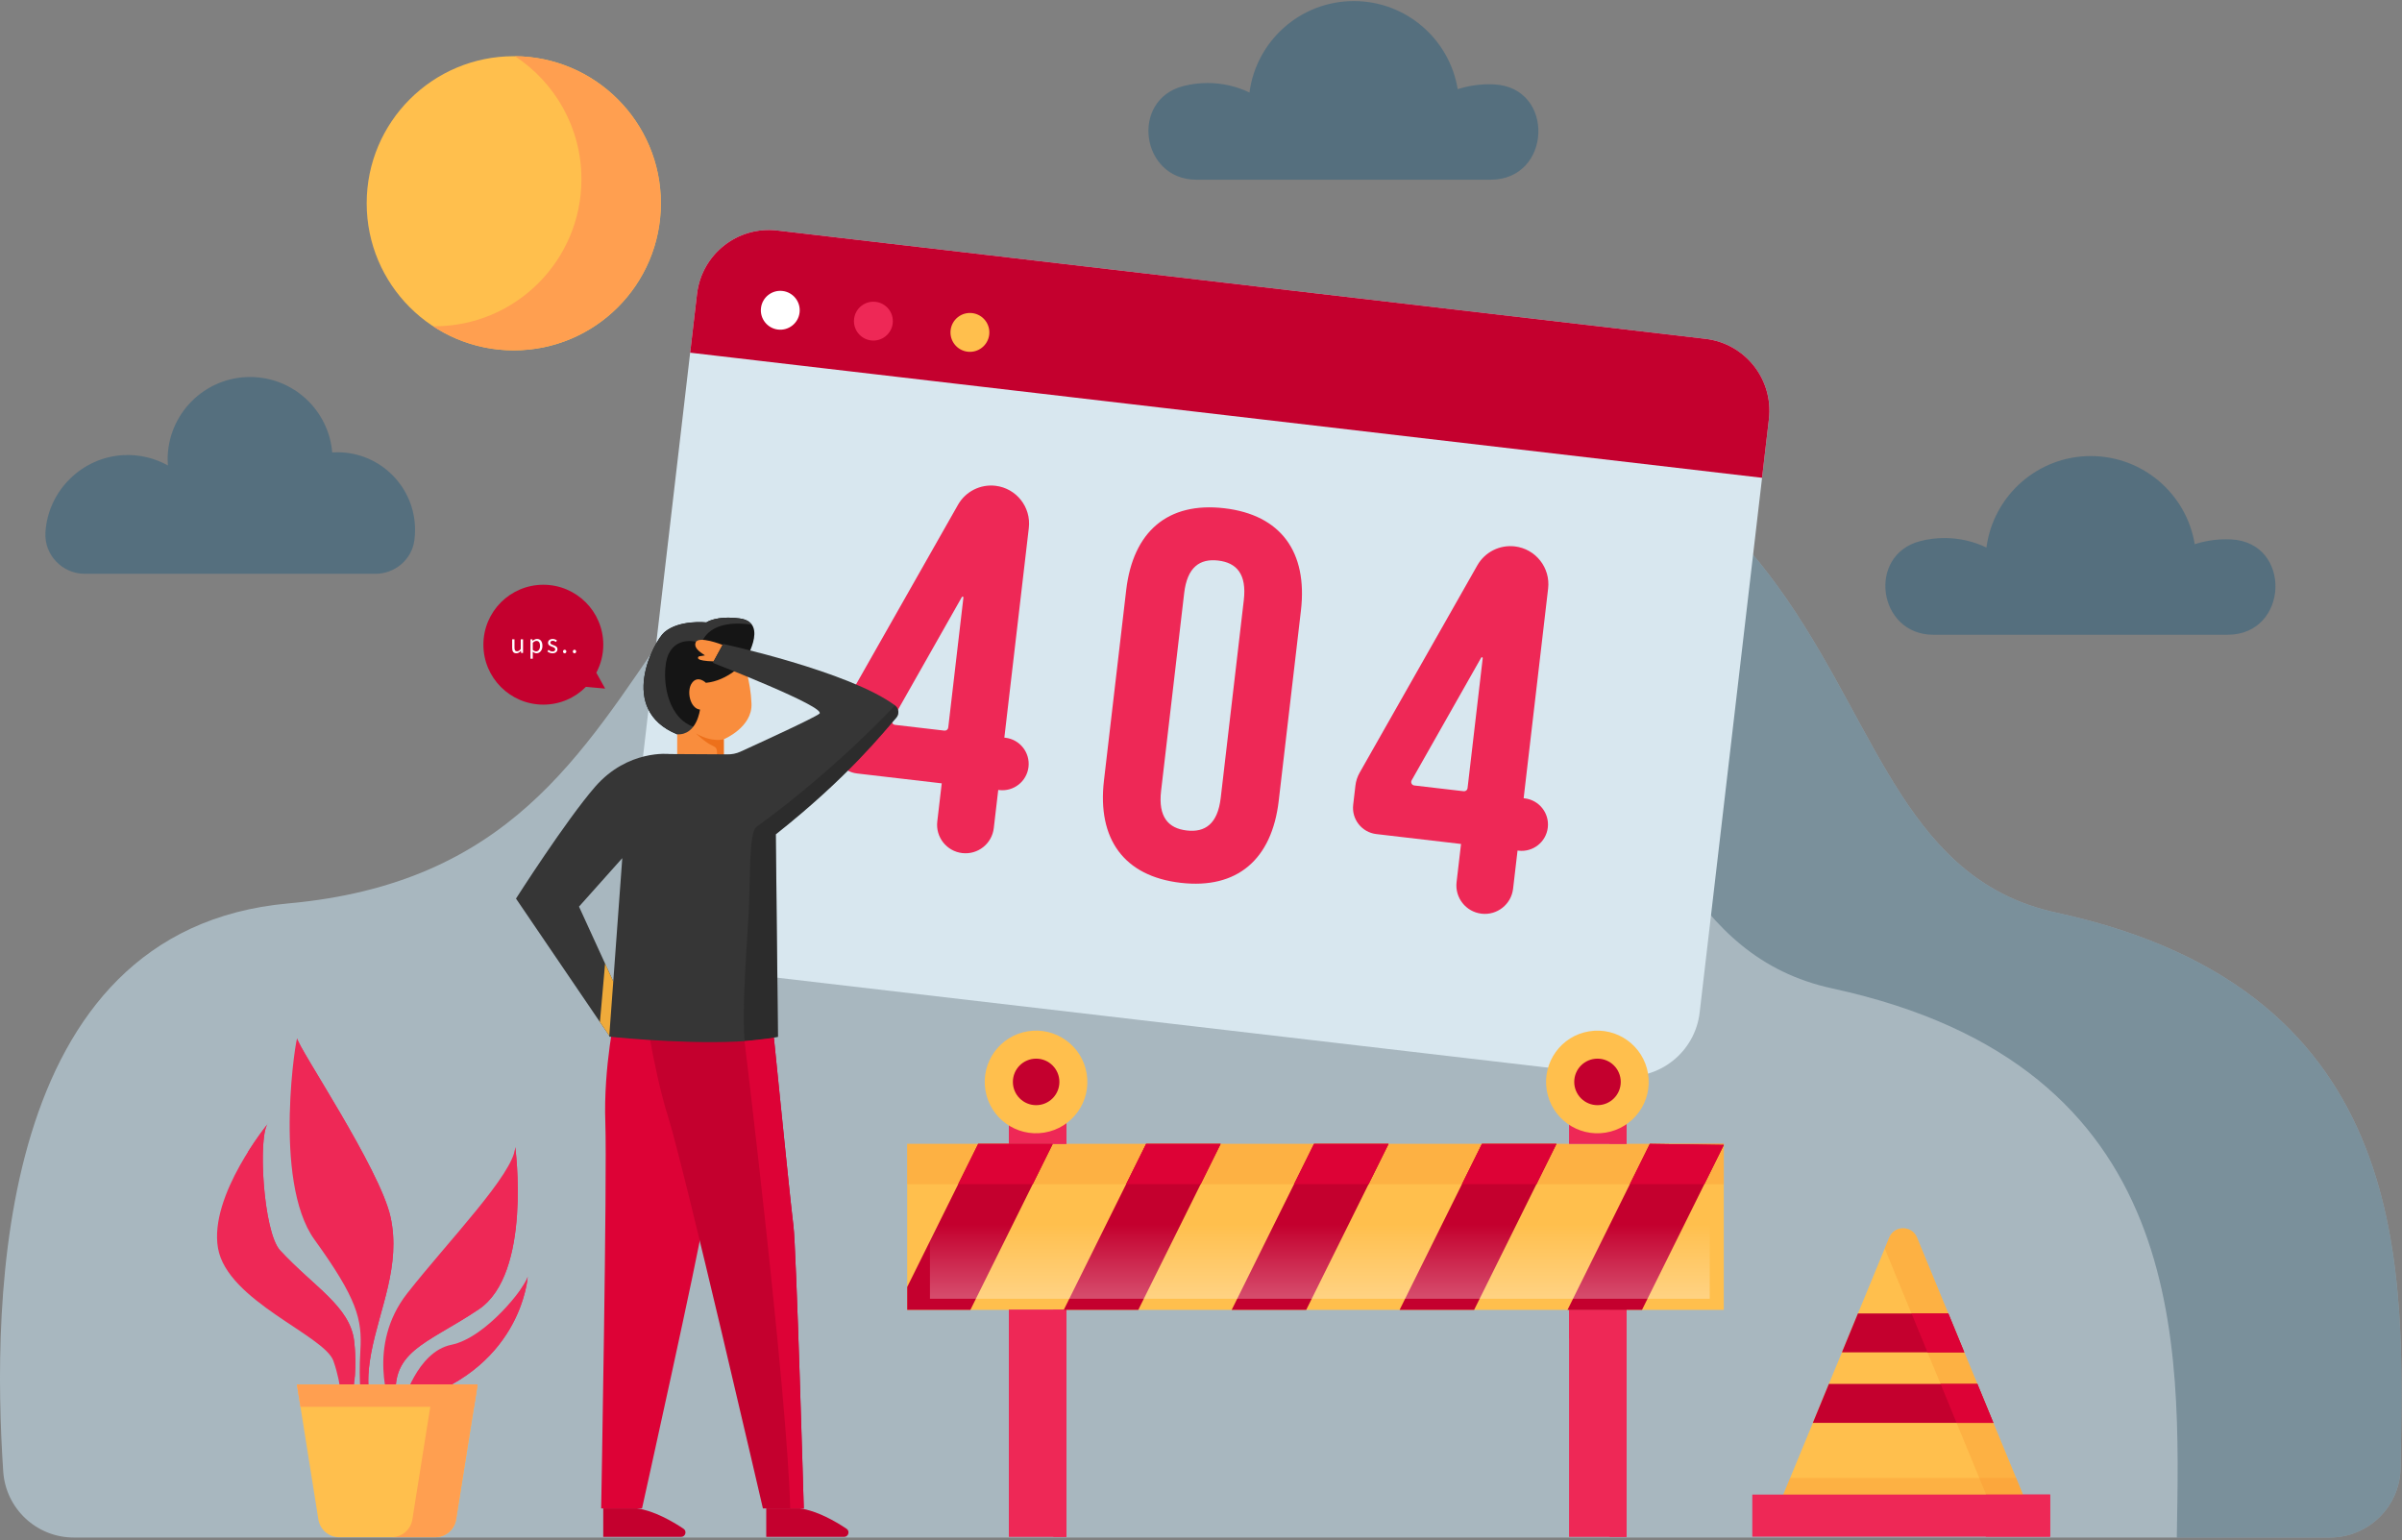 <svg width="432" height="277" viewBox="0 0 432 277" fill="none" xmlns="http://www.w3.org/2000/svg">
<rect x="0" y="0" width="432" height="277" fill="#808080" stroke="none"/>
<path d="M419.016 276.555C425.967 276.555 431.641 270.982 431.747 264.031C432.279 229.386 435.07 178.285 369.825 164.152C317.026 152.715 348.33 58.884 206.136 64.947C104.064 69.299 131.181 155.334 51.817 162.499C-0.993 167.267 -1.45 234.058 0.579 264.662C1.023 271.356 6.576 276.556 13.285 276.556H419.016V276.555Z" fill="#A8B7BF"/>
<path opacity="0.55" d="M369.825 164.152C317.026 152.715 348.33 58.884 206.136 64.947C181.859 65.982 164.899 71.643 152.068 79.76C156.391 79.194 160.979 78.795 165.869 78.587C308.063 72.524 276.759 166.355 329.558 177.792C394.107 191.774 392.064 241.94 391.498 276.556H419.016C425.967 276.556 431.641 270.983 431.747 264.032C432.279 229.387 435.07 178.285 369.825 164.152Z" fill="#556F7E"/>
<path d="M306.732 60.946L139.785 41.46C132.65 40.627 126.191 45.736 125.359 52.871L112.899 159.625C112.066 166.76 117.175 173.219 124.31 174.051L291.257 193.537C298.392 194.37 304.851 189.261 305.683 182.126L318.143 75.372C318.975 68.238 313.867 61.779 306.732 60.946Z" fill="#D8E7EF"/>
<path d="M316.909 85.939L318.142 75.372C318.975 68.237 313.866 61.778 306.731 60.946L139.785 41.46C132.65 40.627 126.191 45.736 125.359 52.871L124.126 63.438L316.909 85.939Z" fill="#C4002E"/>
<path d="M151.136 128.079L172.298 90.793C173.654 88.404 176.308 87.059 179.036 87.377C182.786 87.815 185.471 91.21 185.034 94.96L180.632 132.676L180.82 132.698C183.418 133.001 185.279 135.354 184.976 137.952C184.673 140.55 182.32 142.411 179.722 142.108L179.534 142.086L178.732 148.955C178.405 151.761 175.864 153.77 173.058 153.443C170.252 153.115 168.243 150.575 168.57 147.769L169.372 140.9L154.137 139.122C151.534 138.818 149.671 136.462 149.974 133.859L150.378 130.398C150.473 129.581 150.731 128.793 151.136 128.079ZM170.542 130.868L173.272 107.478C173.291 107.316 173.073 107.245 172.993 107.387L160.49 129.45C160.269 129.84 160.517 130.328 160.962 130.38L169.848 131.417C170.192 131.457 170.502 131.211 170.542 130.868Z" fill="#EE2856"/>
<path d="M244.532 138.981L265.694 101.695C267.05 99.306 269.704 97.961 272.432 98.279C276.182 98.717 278.867 102.112 278.43 105.862L274.028 143.578L274.216 143.6C276.814 143.903 278.675 146.256 278.372 148.854C278.069 151.452 275.716 153.313 273.118 153.01L272.93 152.988L272.128 159.857C271.8 162.663 269.26 164.672 266.454 164.345C263.648 164.017 261.639 161.477 261.966 158.671L262.768 151.802L247.533 150.024C244.93 149.72 243.067 147.364 243.37 144.761L243.774 141.3C243.869 140.483 244.127 139.695 244.532 138.981ZM263.939 141.77L266.669 118.38C266.688 118.218 266.47 118.147 266.39 118.289L253.887 140.352C253.666 140.741 253.914 141.23 254.359 141.282L263.246 142.319C263.588 142.359 263.899 142.113 263.939 141.77Z" fill="#EE2856"/>
<path d="M202.546 106.144C203.776 95.606 210.03 90.231 220.193 91.418C230.355 92.604 235.204 99.274 233.974 109.813L229.976 144.063C228.746 154.602 222.491 159.976 212.329 158.79C202.166 157.604 197.318 150.934 198.548 140.395L202.546 106.144ZM208.822 142.26C208.273 146.965 210.134 148.994 213.427 149.378C216.72 149.762 218.999 148.217 219.548 143.512L223.699 107.945C224.248 103.24 222.387 101.211 219.094 100.827C215.801 100.443 213.522 101.989 212.973 106.694L208.822 142.26Z" fill="#EE2856"/>
<path d="M143.806 56.212C143.582 58.129 141.846 59.502 139.929 59.279C138.012 59.055 136.639 57.319 136.863 55.402C137.087 53.485 138.822 52.112 140.74 52.336C142.658 52.56 144.03 54.295 143.806 56.212Z" fill="white"/>
<path d="M160.552 58.167C160.328 60.084 158.592 61.458 156.675 61.234C154.758 61.011 153.385 59.275 153.608 57.358C153.832 55.441 155.568 54.068 157.485 54.291C159.403 54.514 160.776 56.251 160.552 58.167Z" fill="#EE2856"/>
<path d="M177.911 60.194C177.687 62.111 175.951 63.484 174.034 63.26C172.117 63.036 170.744 61.3 170.968 59.383C171.192 57.466 172.928 56.093 174.845 56.317C176.762 56.541 178.135 58.277 177.911 60.194Z" fill="#FFBF4D"/>
<path d="M110.751 181.792C110.751 181.792 108.496 191.79 108.872 202.013C109.209 211.165 108.12 271.323 108.12 271.323H115.468C115.468 271.323 125.928 224.207 126.319 220.486C126.71 216.765 131.971 179.556 131.971 179.556L110.751 181.792Z" fill="#DD0236"/>
<path d="M115.637 179.048C115.637 179.048 117.328 191.902 120.203 201.035C123.078 210.168 137.21 271.322 137.21 271.322H144.558C144.558 271.322 143.205 224.206 142.697 220.485C142.19 216.764 138.469 179.555 138.469 179.555L115.637 179.048Z" fill="#C4002E"/>
<path d="M137.811 271.311V276.439H151.799C152.594 276.439 152.904 275.409 152.243 274.968C150.197 273.606 146.921 271.729 143.875 271.31H137.811V271.311Z" fill="#C4002E"/>
<path d="M108.495 271.311V276.439H122.483C123.278 276.439 123.588 275.409 122.927 274.968C120.881 273.606 117.605 271.729 114.559 271.31H108.495V271.311Z" fill="#C4002E"/>
<path d="M133.732 119.255C133.732 119.255 138.543 111.95 133.019 111.237C128.778 110.69 127.033 111.953 127.033 111.953C127.033 111.953 122.15 111.415 119.477 113.731C117.646 115.318 110.924 127.629 121.793 132.083C132.662 136.538 130.346 125.134 130.346 125.134L133.732 119.255Z" fill="#151515"/>
<path d="M133.02 111.237C128.779 110.69 127.034 111.953 127.034 111.953C127.034 111.953 122.151 111.415 119.478 113.731C117.647 115.318 110.925 127.629 121.794 132.083C126.903 134.177 129.098 132.766 129.99 130.684C119.677 133.585 118.56 121.156 120.26 117.62C121.988 114.026 126.134 115.685 126.134 115.685C127.756 111.603 133.041 112.045 135.219 112.363C134.823 111.796 134.135 111.381 133.02 111.237Z" fill="#363636"/>
<path d="M126.961 122.818C126.961 122.818 125.536 121.393 124.467 122.818C123.398 124.244 124.111 127.451 125.892 127.629C125.892 127.629 125.357 132.262 121.794 132.083V135.825H130.168V132.974C130.168 132.974 135.335 130.836 135.157 126.56C134.979 122.284 133.732 119.255 133.732 119.255C133.732 119.255 130.881 122.462 126.961 122.818Z" fill="#F98D3D"/>
<path d="M128.243 134.173C129.072 134.518 128.927 135.041 128.964 135.826H130.169V132.975C130.169 132.975 128.14 133.62 125.168 131.927C125.168 131.927 126.897 133.612 128.243 134.173Z" fill="#ED701B"/>
<path d="M129.957 115.998C129.957 115.998 125.616 114.269 125.109 115.566C124.777 116.415 125.622 117.147 126.78 117.885L125.758 118.053C125.531 118.091 125.449 118.381 125.628 118.525C125.913 118.755 126.7 118.91 128.341 118.967L129.957 115.998Z" fill="#F98D3D"/>
<path d="M160.953 126.871C152.676 120.737 130.069 115.833 130.069 115.833L128.206 119.228C128.206 119.228 148.729 127.181 147.374 128.366C146.579 129.066 136.549 133.661 133.155 135.207C132.426 135.538 131.631 135.7 130.821 135.686L120.431 135.627C120.431 135.627 112.935 134.736 107.036 141.511C101.764 147.579 92.802 161.629 92.802 161.629L107.898 183.831L109.57 186.283L109.585 186.253L109.57 186.459C109.57 186.459 110.107 186.518 111.057 186.606C115.91 187.055 131.462 188.285 139.695 186.54L139.923 186.488L139.533 150.067C152.677 139.662 158.951 131.628 161.197 129.102C161.785 128.432 161.675 127.409 160.953 126.871ZM110.298 176.54L108.825 173.322L104.134 163.072L111.918 154.353L110.519 173.484L110.298 176.54Z" fill="#363636"/>
<path d="M108.825 173.321L110.298 176.539L109.583 186.252L109.569 186.281L107.897 183.829L108.825 173.321Z" fill="#EFAA3A"/>
<path opacity="0.29" d="M136.02 148.758C134.622 149.773 134.976 158.781 134.631 164.412C134.053 173.843 133.49 182.004 133.905 187.266C136.036 187.126 138.018 186.895 139.694 186.54L139.922 186.488L139.532 150.067C152.676 139.662 158.95 131.628 161.196 129.102C161.785 128.432 161.675 127.408 160.953 126.871C160.953 126.871 150.563 138.199 136.02 148.758Z" fill="#151515"/>
<path d="M142.698 220.485C142.332 217.8 140.293 197.681 139.186 186.685L133.905 187.266C133.905 187.266 141.609 250.599 142.115 271.322H144.559C144.559 271.322 143.206 224.206 142.698 220.485Z" fill="#DD0236"/>
<path d="M108.839 123.857L107.247 121.002C108.045 119.497 108.501 117.783 108.501 115.961C108.501 110.007 103.674 105.18 97.72 105.18C91.766 105.18 86.939 110.007 86.939 115.961C86.939 121.915 91.766 126.742 97.72 126.742C100.718 126.742 103.428 125.517 105.382 123.542L108.839 123.857Z" fill="#C4002E"/>
<path d="M92.112 114.988H92.532V116.491C92.532 116.951 92.669 117.149 92.993 117.149C93.246 117.149 93.423 117.022 93.656 116.734V114.988H94.071V117.447H93.728L93.692 117.062H93.677C93.449 117.33 93.207 117.507 92.867 117.507C92.346 117.507 92.113 117.173 92.113 116.546L92.112 114.988Z" fill="white"/>
<path d="M95.82 117.654V118.484H95.405V114.987H95.75L95.785 115.27H95.8C96.023 115.083 96.296 114.926 96.585 114.926C97.217 114.926 97.556 115.417 97.556 116.181C97.556 117.016 97.055 117.507 96.493 117.507C96.266 117.507 96.038 117.401 95.81 117.224L95.82 117.654ZM96.422 117.159C96.827 117.159 97.125 116.79 97.125 116.183C97.125 115.641 96.942 115.277 96.477 115.277C96.269 115.277 96.062 115.393 95.819 115.611V116.901C96.042 117.088 96.26 117.159 96.422 117.159Z" fill="white"/>
<path d="M98.652 116.89C98.865 117.062 99.082 117.184 99.376 117.184C99.7 117.184 99.862 117.012 99.862 116.799C99.862 116.546 99.569 116.435 99.3 116.334C98.951 116.208 98.566 116.04 98.566 115.626C98.566 115.231 98.88 114.928 99.411 114.928C99.72 114.928 99.988 115.054 100.175 115.206L99.978 115.469C99.811 115.343 99.634 115.252 99.416 115.252C99.107 115.252 98.966 115.419 98.966 115.606C98.966 115.834 99.234 115.925 99.512 116.031C99.866 116.162 100.261 116.309 100.261 116.775C100.261 117.174 99.942 117.509 99.36 117.509C99.011 117.509 98.677 117.362 98.444 117.17L98.652 116.89Z" fill="white"/>
<path d="M101.56 116.87C101.722 116.87 101.859 117.001 101.859 117.194C101.859 117.376 101.722 117.507 101.56 117.507C101.393 117.507 101.256 117.375 101.256 117.194C101.257 117.002 101.393 116.87 101.56 116.87Z" fill="white"/>
<path d="M103.325 116.87C103.487 116.87 103.624 117.001 103.624 117.194C103.624 117.376 103.487 117.507 103.325 117.507C103.158 117.507 103.021 117.375 103.021 117.194C103.022 117.002 103.159 116.87 103.325 116.87Z" fill="white"/>
<path d="M67.503 253.495C67.503 253.495 65.238 251.38 66.758 243.356C68.278 235.332 72.134 227.626 70.242 218.921C68.35 210.216 53.517 188.266 53.467 186.807C53.417 185.347 48.891 212.342 56.562 222.976C64.233 233.61 65.156 237.299 64.815 242.891C64.474 248.483 64.894 252.987 65.735 254.287L67.503 253.495Z" fill="#EE2856"/>
<path d="M66.099 237.356C65.207 240.935 64.669 249.911 66.094 252.059C66.227 252.26 66.418 252.145 66.656 251.775C66.222 250.291 65.937 247.691 66.758 243.356C68.278 235.332 72.134 227.626 70.242 218.921C68.35 210.216 53.517 188.267 53.467 186.807C53.467 186.807 55.702 205.094 63.23 217.682C68.62 226.692 66.991 233.776 66.099 237.356Z" fill="#EE2856"/>
<path d="M70.208 252.937C70.208 252.937 65.85 242.057 73.236 232.637C80.621 223.217 92.433 211.121 92.668 206.329C92.668 206.329 95.703 229.079 86.091 235.52C76.478 241.96 69.737 242.988 71.404 252.896L70.208 252.937Z" fill="#EE2856"/>
<path d="M80.583 230.946C69.864 238.748 68.988 247.735 70.651 251.903C70.78 252.227 71.025 252.425 71.348 252.531C69.911 242.967 76.597 241.879 86.089 235.52C95.702 229.08 92.666 206.329 92.666 206.329C92.666 206.329 91.302 223.145 80.583 230.946Z" fill="#EE2856"/>
<path d="M63.041 253.182C63.041 253.182 64.439 247.421 63.695 241.201C62.951 234.981 56.454 231.483 50.383 224.913C47.26 221.533 46.336 203.659 48.272 201.998C48.272 201.998 37.554 214.987 39.207 224.497C40.86 234.007 58.345 240.187 59.963 244.783C61.581 249.378 61.447 253.236 61.447 253.236L63.041 253.182Z" fill="#EE2856"/>
<path d="M44.65 207.11C41.107 216.703 44.739 228.321 56.506 235.537C65.169 240.85 62.41 251.897 62.41 251.897L63.825 247.539C63.95 245.655 63.964 243.46 63.694 241.201C62.95 234.981 56.453 231.483 50.382 224.913C47.37 221.653 46.404 204.915 48.077 202.24C47.587 202.858 46.2 204.655 44.65 207.11Z" fill="#EE2856"/>
<path d="M48.078 202.24C48.199 202.087 48.272 201.998 48.272 201.998C48.204 202.057 48.14 202.142 48.078 202.24Z" fill="#EE2856"/>
<path d="M72.451 252.462C72.451 252.462 74.963 243.141 81.176 241.886C87.389 240.631 94.523 231.451 94.909 229.65C94.909 229.65 93.861 246.965 72.451 252.462Z" fill="#EE2856"/>
<path d="M80.821 244.968C77.014 246.872 75.431 249.432 74.869 251.756C93.931 245.626 94.909 229.651 94.909 229.651C94.833 230.007 94.485 230.658 93.941 231.472C92.071 234.747 87.545 241.606 80.821 244.968Z" fill="#EE2856"/>
<path d="M85.895 249.03H53.4L57.259 273.3C57.552 275.141 59.139 276.496 61.003 276.496H78.292C80.156 276.496 81.743 275.141 82.036 273.3L85.895 249.03Z" fill="#FFBF4D"/>
<path d="M85.257 253.045L85.895 249.03H53.4L54.039 253.045H85.257Z" fill="#FF9F50"/>
<path d="M78.023 249.03L74.164 273.3C73.871 275.141 72.284 276.495 70.42 276.495H78.292C80.156 276.495 81.743 275.14 82.036 273.3L85.895 249.03H78.023Z" fill="#FF9F50"/>
<path d="M310.023 205.747H163.16V235.607H310.023V205.747Z" fill="#FFBF4D"/>
<path opacity="0.29" d="M310.023 205.747H163.16V212.995H310.023V205.747Z" fill="#F98D2B"/>
<path d="M175.93 205.747H189.334L185.741 212.998H172.33L175.93 205.747Z" fill="#F77E2D"/>
<path d="M206.129 205.747H219.533L215.94 212.998H202.536L206.129 205.747Z" fill="#F77E2D"/>
<path d="M236.328 205.747H249.733L246.14 212.998H232.736L236.328 205.747Z" fill="#F77E2D"/>
<path d="M266.528 205.747H279.925L276.332 212.998H262.935L266.528 205.747Z" fill="#F77E2D"/>
<path d="M310.023 205.747V205.949L306.524 212.998H293.134L296.727 205.747H310.023Z" fill="#F77E2D"/>
<path d="M191.795 235.61H181.442V276.439H191.795V235.61Z" fill="#EE2856"/>
<path d="M191.795 235.61H189.443V276.439H191.795V235.61Z" fill="#EE2856"/>
<path d="M292.546 235.61H282.193V276.439H292.546V235.61Z" fill="#EE2856"/>
<path d="M292.546 235.61H289.485V276.439H292.546V235.61Z" fill="#EE2856"/>
<path d="M191.795 235.578H181.442V240.72H191.795V235.578Z" fill="#EE2856"/>
<path d="M292.546 235.578H282.193V240.72H292.546V235.578Z" fill="#EE2856"/>
<path d="M191.795 201.082H181.442V205.718H191.795V201.082Z" fill="#EE2856"/>
<path d="M191.795 201.082H189.443V205.718H191.795V201.082Z" fill="#EE2856"/>
<path d="M292.546 201.082H282.193V205.718H292.546V201.082Z" fill="#EE2856"/>
<path d="M292.546 201.082H289.485V205.718H292.546V201.082Z" fill="#EE2856"/>
<path d="M191.795 205.139H181.442V205.723H191.795V205.139Z" fill="#EE2856"/>
<path d="M292.546 205.139H282.193V205.723H292.546V205.139Z" fill="#EE2856"/>
<path d="M189.334 205.747L174.523 235.608H163.16V231.488L175.93 205.747H189.334Z" fill="#C4002E"/>
<path d="M206.129 205.747L191.318 235.608H204.722L219.533 205.747H206.129Z" fill="#C4002E"/>
<path d="M249.733 205.747L234.922 235.608H221.517L236.328 205.747H249.733Z" fill="#C4002E"/>
<path d="M279.925 205.747L265.121 235.608H251.717L266.528 205.747H279.925Z" fill="#C4002E"/>
<path d="M296.727 205.747L281.916 235.608H295.313L310.023 205.949L296.727 205.747Z" fill="#C4002E"/>
<path d="M189.334 205.747L185.741 212.998H172.33L175.93 205.747H189.334Z" fill="#DD0236"/>
<path d="M219.533 205.747L215.94 212.998H202.536L206.129 205.747H219.533Z" fill="#DD0236"/>
<path d="M249.733 205.747L246.14 212.998H232.736L236.328 205.747H249.733Z" fill="#DD0236"/>
<path d="M279.925 205.747L276.332 212.998H262.935L266.528 205.747H279.925Z" fill="#DD0236"/>
<path d="M310.023 205.949L306.524 212.998H293.134L296.727 205.747L310.023 205.949Z" fill="#DD0236"/>
<path opacity="0.55" d="M307.493 218.666H167.253V233.602H307.493V218.666Z" fill="url(#paint0_linear_67_5)"/>
<path d="M187.814 203.719C192.846 202.9 196.261 198.157 195.443 193.125C194.624 188.094 189.881 184.678 184.849 185.497C179.817 186.316 176.402 191.059 177.221 196.09C178.039 201.122 182.782 204.538 187.814 203.719Z" fill="#FFBF4D"/>
<path d="M190.532 194.602C190.532 192.292 188.659 190.419 186.349 190.419C184.039 190.419 182.166 192.292 182.166 194.602C182.166 196.912 184.039 198.785 186.349 198.785C188.659 198.785 190.532 196.912 190.532 194.602Z" fill="#C4002E"/>
<path d="M288.774 203.724C293.806 202.905 297.221 198.162 296.402 193.13C295.583 188.098 290.841 184.683 285.809 185.502C280.777 186.321 277.361 191.063 278.18 196.095C278.999 201.127 283.742 204.543 288.774 203.724Z" fill="#FFBF4D"/>
<path d="M291.492 194.602C291.492 192.292 289.619 190.419 287.309 190.419C284.999 190.419 283.126 192.292 283.126 194.602C283.126 196.912 284.999 198.785 287.309 198.785C289.619 198.785 291.492 196.912 291.492 194.602Z" fill="#C4002E"/>
<path d="M365.663 273.274H318.89L326.045 255.931V255.921L328.922 248.923L329.715 247.005L331.007 243.883L331.271 243.247L334.149 236.249L334.678 234.977L339.777 222.596C340.697 220.364 343.858 220.364 344.778 222.596L349.877 234.977L350.406 236.249L353.283 243.247L353.547 243.883L354.839 247.005L355.632 248.923L358.51 255.921V255.931L365.663 273.274Z" fill="#FFBF4D"/>
<path opacity="0.29" d="M321.956 265.838L318.892 273.273H365.668L362.603 265.838H321.956Z" fill="#F98D2B"/>
<path d="M368.724 268.828H315.153V276.401H368.724V268.828Z" fill="#EE2856"/>
<path d="M368.723 268.828H357.149V276.401H368.723V268.828Z" fill="#EE2856"/>
<path opacity="0.29" d="M363.823 268.825H357.207L351.892 255.935V255.925L349.015 248.927L348.222 247.009L346.93 243.887L346.666 243.251L343.789 236.253L343.26 234.981L338.973 224.558L339.776 222.601C340.696 220.369 343.857 220.369 344.777 222.601L349.876 234.982L350.405 236.254L353.282 243.252L353.546 243.888L354.838 247.01L355.631 248.928L358.509 255.926V255.936L363.823 268.825Z" fill="#F98D2B"/>
<path d="M353.282 243.247H331.271L334.148 236.249H350.405L353.282 243.247Z" fill="#C4002E"/>
<path d="M358.509 255.921V255.931H326.044V255.921L328.922 248.923H355.631L358.509 255.921Z" fill="#C4002E"/>
<path d="M353.282 243.247H346.666L343.789 236.249H350.405L353.282 243.247Z" fill="#DD0236"/>
<path d="M358.509 255.921V255.931H351.892V255.921L349.015 248.923H355.631L358.509 255.921Z" fill="#DD0236"/>
<path d="M67.516 103.208C71.011 103.208 74.049 100.67 74.521 97.207C74.606 96.587 74.649 95.953 74.649 95.308C74.649 87.6 68.399 81.35 60.69 81.35C60.374 81.35 60.061 81.365 59.75 81.385C59.113 73.784 52.745 67.811 44.978 67.811C36.788 67.811 30.15 74.451 30.15 82.641C30.15 83.004 30.168 83.362 30.193 83.719C27.869 82.421 25.16 81.728 22.28 81.859C14.832 82.201 8.712 88.159 8.185 95.597C8.181 95.656 8.177 95.715 8.174 95.773C7.934 99.819 11.204 103.211 15.256 103.211H67.516V103.208Z" fill="#556F7E"/>
<path d="M400.65 114.172C411.688 114.172 412.299 97.56 401.274 97.024C400.973 97.009 400.67 97.002 400.365 97.002C398.397 97.002 396.502 97.314 394.724 97.885C393.248 88.893 385.445 82.032 376.036 82.032C366.42 82.032 358.483 89.199 357.262 98.483C354.98 97.389 352.425 96.776 349.725 96.776C348.217 96.776 346.754 96.967 345.358 97.327C335.706 99.813 337.732 114.173 347.699 114.173H400.65V114.172Z" fill="#556F7E"/>
<path d="M268.093 32.323C279.128 32.323 279.739 15.716 268.717 15.18C268.416 15.165 268.113 15.158 267.808 15.158C265.841 15.158 263.946 15.47 262.169 16.041C260.694 7.052 252.893 0.193 243.487 0.193C233.874 0.193 225.939 7.358 224.719 16.639C222.438 15.545 219.883 14.932 217.184 14.932C215.677 14.932 214.214 15.123 212.819 15.482C203.17 17.967 205.195 32.323 215.159 32.323H268.093Z" fill="#556F7E"/>
<path d="M92.404 63.018C107.014 63.018 118.859 51.174 118.859 36.563C118.859 21.952 107.014 10.108 92.404 10.108C77.793 10.108 65.949 21.952 65.949 36.563C65.949 51.174 77.793 63.018 92.404 63.018Z" fill="#FFBF4D"/>
<path d="M92.621 10.113C99.816 14.841 104.57 22.98 104.57 32.232C104.57 46.843 92.726 58.687 78.115 58.687C78.042 58.687 77.97 58.682 77.898 58.682C82.064 61.42 87.046 63.017 92.404 63.017C107.015 63.017 118.859 51.173 118.859 36.562C118.859 22.025 107.131 10.231 92.621 10.113Z" fill="#FF9F50"/>
<defs>
<linearGradient id="paint0_linear_67_5" x1="237.372" y1="244.343" x2="237.372" y2="220.288" gradientUnits="userSpaceOnUse">
<stop stop-color="white"/>
<stop offset="1" stop-color="white" stop-opacity="0"/>
</linearGradient>
</defs>
</svg>
